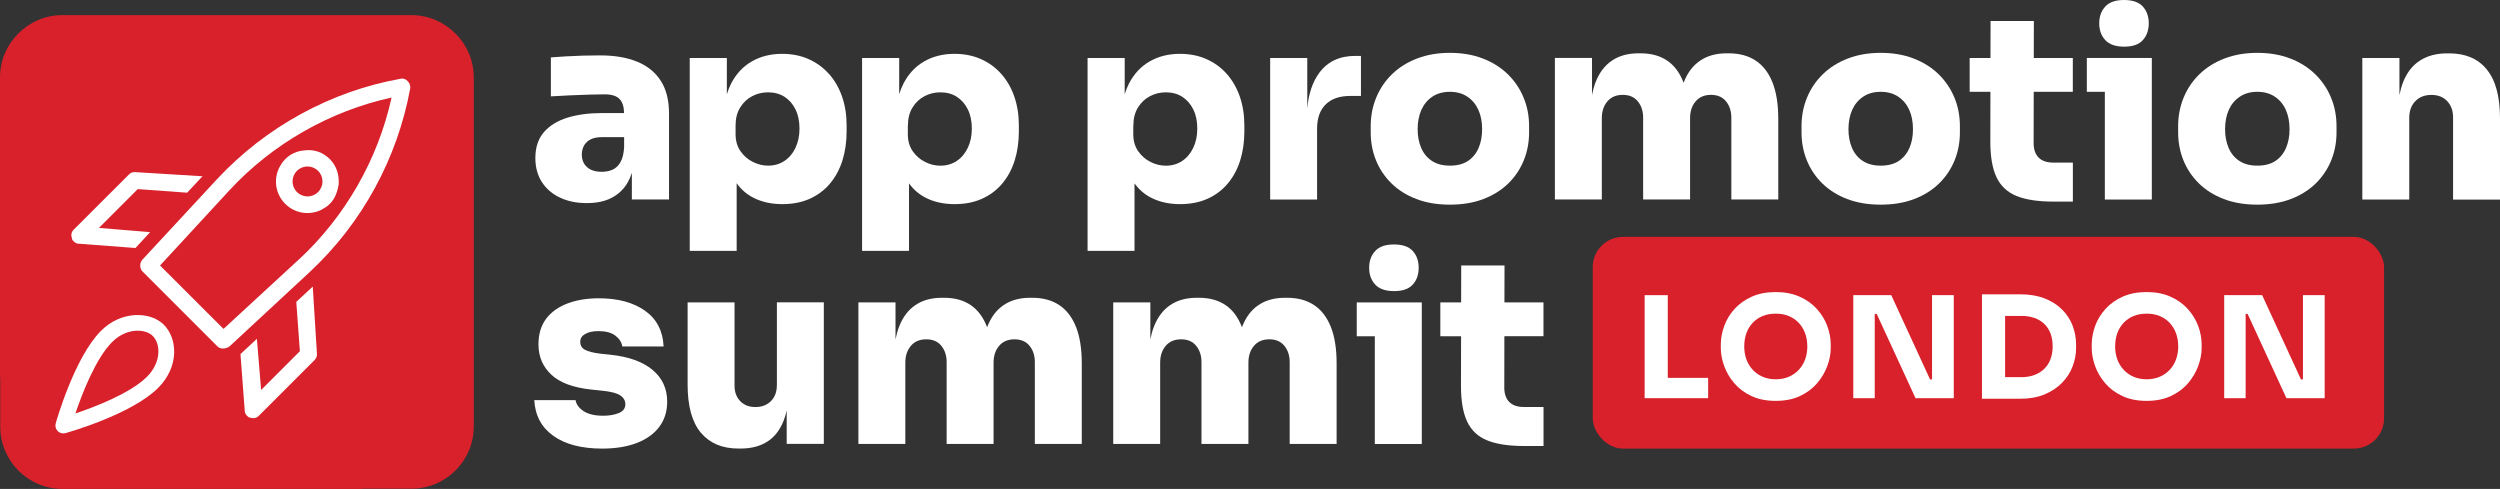 <?xml version="1.0" encoding="UTF-8"?>
<svg width="496px" height="97px" viewBox="0 0 496 97" version="1.1" xmlns="http://www.w3.org/2000/svg" xmlns:xlink="http://www.w3.org/1999/xlink">
    <rect x="0" y="0" width="496" height="97" fill="#333333" stroke="none"/>
    <title>Group 2</title>
    <g id="Components" stroke="none" stroke-width="1" fill="none" fill-rule="evenodd">
        <g id="Logos" transform="translate(-34, -346)">
            <g id="Group-2" transform="translate(34, 346)">
                <g id="aps-logo" fill-rule="nonzero">
                    <g id="Group" transform="translate(106, 0)" fill="#FFFFFF">
                        <path d="M20.465,12.265 C18.435,11.417 15.974,10.989 13.073,10.989 C12.053,10.989 10.93,11.007 9.723,11.035 C8.515,11.073 7.346,11.119 6.213,11.184 C5.091,11.25 4.117,11.324 3.294,11.389 L3.294,19.119 C4.454,19.053 5.736,18.988 7.131,18.914 C8.534,18.849 9.863,18.793 11.126,18.765 C12.39,18.728 13.344,18.718 13.99,18.718 C15.356,18.718 16.339,19.035 16.928,19.659 C17.508,20.273 17.798,21.195 17.817,22.434 L13.372,22.434 C10.817,22.434 8.544,22.741 6.569,23.347 C4.595,23.961 3.041,24.92 1.909,26.224 C0.786,27.528 0.215,29.232 0.215,31.337 C0.215,33.199 0.655,34.801 1.525,36.142 C2.396,37.483 3.593,38.507 5.137,39.224 C6.672,39.942 8.431,40.295 10.406,40.295 C12.38,40.295 14.046,39.942 15.393,39.224 C16.741,38.517 17.798,37.483 18.566,36.142 C18.884,35.583 19.146,34.959 19.361,34.298 L19.361,39.578 L26.735,39.578 L26.735,22.536 C26.735,19.929 26.202,17.768 25.125,16.073 C24.049,14.379 22.496,13.103 20.465,12.255 L20.465,12.265 Z M17.115,32.156 C16.703,32.873 16.189,33.367 15.552,33.656 C14.916,33.944 14.196,34.084 13.372,34.084 C12.109,34.084 11.136,33.767 10.453,33.143 C9.769,32.519 9.433,31.691 9.433,30.676 C9.433,29.66 9.769,28.785 10.453,28.152 C11.136,27.528 12.109,27.211 13.372,27.211 L17.826,27.211 L17.826,29.195 C17.761,30.452 17.518,31.439 17.106,32.147 L17.115,32.156 Z" id="Shape"></path>
                        <path d="M58.467,14.677 C57.344,13.401 55.996,12.423 54.424,11.724 C52.852,11.026 51.093,10.681 49.156,10.681 C46.901,10.681 44.908,11.184 43.167,12.181 C41.426,13.177 40.051,14.649 39.05,16.586 C38.713,17.238 38.441,17.955 38.207,18.7 L38.207,11.501 L30.843,11.501 L30.843,49.766 L40.154,49.766 L40.154,36.356 C41.033,37.576 42.119,38.526 43.429,39.206 C45.104,40.072 47.032,40.5 49.212,40.5 C51.261,40.5 53.077,40.146 54.668,39.429 C56.258,38.712 57.597,37.706 58.682,36.403 C59.777,35.099 60.591,33.572 61.143,31.821 C61.686,30.07 61.967,28.17 61.967,26.094 L61.967,24.874 C61.967,22.806 61.667,20.907 61.068,19.175 C60.469,17.442 59.608,15.943 58.485,14.677 L58.467,14.677 Z M51.842,29.307 C51.308,30.424 50.578,31.299 49.642,31.923 C48.707,32.547 47.621,32.864 46.395,32.864 C45.366,32.864 44.365,32.622 43.373,32.128 C42.381,31.635 41.567,30.927 40.912,29.996 C40.266,29.064 39.939,27.938 39.939,26.615 L39.939,24.883 C39.939,23.486 40.247,22.304 40.856,21.316 C41.473,20.329 42.259,19.584 43.232,19.081 C44.206,18.569 45.254,18.318 46.377,18.318 C47.64,18.318 48.725,18.616 49.652,19.212 C50.578,19.808 51.299,20.637 51.823,21.708 C52.356,22.778 52.618,24.045 52.618,25.498 C52.618,26.951 52.356,28.198 51.823,29.316 L51.842,29.307 Z" id="Shape"></path>
                        <path d="M74.328,36.356 C75.208,37.576 76.293,38.526 77.603,39.206 C79.278,40.072 81.206,40.5 83.386,40.5 C85.436,40.5 87.251,40.146 88.842,39.429 C90.433,38.712 91.771,37.706 92.856,36.403 C93.951,35.099 94.765,33.572 95.317,31.821 C95.86,30.07 96.141,28.17 96.141,26.094 L96.141,24.874 C96.141,22.806 95.841,20.907 95.242,19.175 C94.644,17.442 93.783,15.943 92.66,14.677 C91.537,13.401 90.189,12.423 88.617,11.724 C87.045,11.026 85.286,10.681 83.349,10.681 C81.094,10.681 79.1,11.184 77.36,12.181 C75.619,13.177 74.244,14.649 73.243,16.586 C72.906,17.238 72.634,17.955 72.4,18.7 L72.4,11.501 L65.036,11.501 L65.036,49.766 L74.347,49.766 L74.347,36.356 L74.328,36.356 Z M74.132,24.883 C74.132,23.486 74.44,22.304 75.049,21.316 C75.666,20.329 76.452,19.584 77.425,19.081 C78.399,18.569 79.447,18.318 80.57,18.318 C81.833,18.318 82.918,18.616 83.845,19.212 C84.762,19.808 85.492,20.637 86.016,21.708 C86.549,22.778 86.811,24.045 86.811,25.498 C86.811,26.951 86.549,28.198 86.016,29.316 C85.482,30.433 84.753,31.309 83.817,31.933 C82.881,32.557 81.795,32.873 80.57,32.873 C79.54,32.873 78.539,32.631 77.547,32.138 C76.555,31.644 75.741,30.936 75.086,30.005 C74.44,29.074 74.113,27.947 74.113,26.625 L74.113,24.892 L74.132,24.883 Z" id="Shape"></path>
                        <path d="M119.067,36.356 C119.947,37.576 121.032,38.535 122.342,39.206 C124.017,40.072 125.945,40.5 128.125,40.5 C130.175,40.5 131.99,40.146 133.581,39.429 C135.172,38.712 136.51,37.706 137.595,36.403 C138.69,35.099 139.504,33.572 140.056,31.821 C140.599,30.07 140.88,28.17 140.88,26.094 L140.88,24.874 C140.88,22.806 140.58,20.907 139.982,19.175 C139.383,17.442 138.522,15.943 137.399,14.677 C136.276,13.401 134.928,12.423 133.356,11.724 C131.784,11.026 130.025,10.681 128.088,10.681 C125.833,10.681 123.84,11.184 122.099,12.181 C120.358,13.177 118.983,14.649 117.982,16.586 C117.645,17.238 117.373,17.955 117.139,18.7 L117.139,11.501 L109.775,11.501 L109.775,49.766 L119.086,49.766 L119.086,36.356 L119.067,36.356 Z M118.861,24.883 C118.861,23.486 119.17,22.304 119.778,21.316 C120.396,20.329 121.182,19.584 122.155,19.081 C123.128,18.569 124.176,18.318 125.299,18.318 C126.563,18.318 127.657,18.616 128.575,19.212 C129.492,19.808 130.221,20.637 130.745,21.708 C131.279,22.778 131.541,24.045 131.541,25.498 C131.541,26.951 131.279,28.198 130.745,29.316 C130.212,30.433 129.482,31.309 128.546,31.933 C127.611,32.557 126.525,32.873 125.299,32.873 C124.27,32.873 123.269,32.631 122.277,32.138 C121.285,31.644 120.471,30.936 119.816,30.005 C119.17,29.074 118.843,27.947 118.843,26.625 L118.843,24.892 L118.861,24.883 Z" id="Shape"></path>
                        <path d="M164.003,11.091 L162.88,11.091 C159.773,11.091 157.396,12.209 155.74,14.453 C154.402,16.26 153.616,18.634 153.363,21.54 L153.363,11.501 L145.999,11.501 L145.999,39.588 L155.309,39.588 L155.309,25.544 C155.309,23.44 155.88,21.829 157.022,20.711 C158.163,19.594 159.773,19.035 161.86,19.035 L164.012,19.035 L164.012,11.101 L164.003,11.091 Z" id="Path"></path>
                        <path d="M170.066,36.384 C171.414,37.706 173.061,38.74 175.007,39.485 C176.954,40.23 179.171,40.603 181.661,40.603 C184.15,40.603 186.368,40.23 188.314,39.485 C190.26,38.74 191.907,37.706 193.255,36.384 C194.602,35.062 195.622,33.534 196.324,31.802 C197.026,30.07 197.372,28.226 197.372,26.252 L197.372,25.032 C197.372,23.002 197.007,21.102 196.268,19.333 C195.538,17.573 194.481,16.027 193.124,14.705 C191.758,13.382 190.111,12.348 188.183,11.603 C186.255,10.858 184.075,10.486 181.661,10.486 C179.246,10.486 177.103,10.858 175.157,11.603 C173.211,12.348 171.554,13.382 170.197,14.705 C168.831,16.027 167.783,17.573 167.053,19.333 C166.323,21.093 165.949,22.993 165.949,25.032 L165.949,26.252 C165.949,28.217 166.295,30.07 166.997,31.802 C167.699,33.534 168.719,35.062 170.066,36.384 L170.066,36.384 Z M175.999,21.801 C176.495,20.702 177.216,19.826 178.17,19.184 C179.125,18.541 180.285,18.215 181.651,18.215 C183.017,18.215 184.178,18.541 185.132,19.184 C186.087,19.826 186.817,20.702 187.313,21.801 C187.809,22.9 188.052,24.185 188.052,25.637 C188.052,27.09 187.818,28.273 187.341,29.381 C186.863,30.48 186.152,31.337 185.217,31.951 C184.281,32.566 183.092,32.864 181.661,32.864 C180.229,32.864 179.087,32.557 178.133,31.951 C177.178,31.337 176.458,30.48 175.981,29.381 C175.503,28.282 175.26,27.034 175.26,25.637 C175.26,24.241 175.503,22.9 175.999,21.801 L175.999,21.801 Z" id="Shape"></path>
                        <path d="M242.336,12.032 C240.885,11.063 239.098,10.579 236.983,10.579 L236.571,10.579 C234.485,10.579 232.735,11.063 231.303,12.032 C229.871,13 228.786,14.444 228.056,16.353 C228.056,16.381 228.037,16.399 228.028,16.427 C228.028,16.399 228.009,16.381 228,16.353 C227.261,14.434 226.194,12.991 224.771,12.032 C223.358,11.063 221.59,10.579 219.475,10.579 L219.063,10.579 C216.977,10.579 215.227,11.063 213.795,12.032 C212.363,13 211.278,14.444 210.548,16.353 C210.258,17.107 210.033,17.936 209.855,18.839 L209.855,11.492 L202.491,11.492 L202.491,39.578 L211.802,39.578 L211.802,23.449 C211.802,22.089 212.167,20.981 212.906,20.115 C213.636,19.249 214.656,18.821 215.957,18.821 C217.257,18.821 218.249,19.249 218.951,20.115 C219.653,20.981 219.999,22.061 219.999,23.347 L219.999,39.578 L229.31,39.578 L229.31,23.449 C229.31,22.089 229.675,20.981 230.414,20.115 C231.144,19.249 232.164,18.821 233.455,18.821 C234.747,18.821 235.748,19.249 236.45,20.115 C237.152,20.981 237.498,22.061 237.498,23.347 L237.498,39.578 L246.809,39.578 L246.809,23.598 C246.809,20.683 246.425,18.262 245.658,16.344 C244.89,14.425 243.777,12.982 242.326,12.022 L242.336,12.032 Z" id="Path"></path>
                        <path d="M278.597,14.705 C277.231,13.382 275.584,12.348 273.656,11.603 C271.728,10.858 269.548,10.486 267.134,10.486 C264.719,10.486 262.576,10.858 260.63,11.603 C258.684,12.348 257.027,13.382 255.671,14.705 C254.304,16.027 253.256,17.573 252.526,19.333 C251.796,21.093 251.422,22.993 251.422,25.032 L251.422,26.252 C251.422,28.217 251.768,30.07 252.47,31.802 C253.172,33.534 254.192,35.062 255.54,36.384 C256.887,37.706 258.534,38.74 260.48,39.485 C262.427,40.23 264.645,40.603 267.134,40.603 C269.623,40.603 271.841,40.23 273.787,39.485 C275.733,38.74 277.38,37.706 278.728,36.384 C280.075,35.062 281.095,33.534 281.797,31.802 C282.499,30.07 282.845,28.226 282.845,26.252 L282.845,25.032 C282.845,23.002 282.48,21.102 281.741,19.333 C281.011,17.573 279.954,16.027 278.597,14.705 L278.597,14.705 Z M272.814,29.381 C272.337,30.48 271.625,31.337 270.69,31.951 C269.754,32.566 268.565,32.864 267.134,32.864 C265.702,32.864 264.56,32.557 263.606,31.951 C262.651,31.337 261.931,30.48 261.454,29.381 C260.976,28.282 260.733,27.034 260.733,25.637 C260.733,24.241 260.976,22.9 261.472,21.801 C261.968,20.702 262.689,19.826 263.653,19.184 C264.607,18.541 265.767,18.215 267.134,18.215 C268.5,18.215 269.66,18.541 270.615,19.184 C271.569,19.826 272.299,20.702 272.795,21.801 C273.291,22.9 273.534,24.185 273.534,25.637 C273.534,27.09 273.3,28.273 272.823,29.381 L272.814,29.381 Z" id="Shape"></path>
                        <path d="M297.527,4.172 L288.928,4.172 L288.909,11.501 L284.782,11.501 L284.782,18.215 L288.9,18.215 L288.881,28.143 C288.881,31.095 289.293,33.432 290.107,35.164 C290.93,36.896 292.25,38.135 294.074,38.88 C295.899,39.625 298.351,39.997 301.42,39.997 L305.257,39.997 L305.257,32.259 L301.364,32.259 C300.101,32.259 299.137,31.933 298.473,31.272 C297.808,30.61 297.471,29.651 297.471,28.394 L297.49,18.215 L305.247,18.215 L305.247,11.501 L297.499,11.501 L297.518,4.172 L297.527,4.172 Z" id="Path"></path>
                        <polygon id="Path" points="308.027 11.501 308.027 18.215 311.601 18.215 311.601 39.588 320.922 39.588 320.922 18.215 320.922 11.501 311.601 11.501"></polygon>
                        <path d="M315.447,9.257 C317.122,9.257 318.348,8.828 319.134,7.962 C319.92,7.096 320.313,5.988 320.313,4.628 C320.313,3.269 319.92,2.161 319.134,1.294 C318.348,0.428 317.104,0 315.401,0 C313.697,0 312.49,0.428 311.695,1.294 C310.89,2.161 310.488,3.269 310.488,4.628 C310.488,5.988 310.89,7.096 311.695,7.962 C312.5,8.828 313.754,9.257 315.457,9.257 L315.447,9.257 Z" id="Path"></path>
                        <path d="M353.318,14.705 C351.952,13.382 350.305,12.348 348.377,11.603 C346.449,10.858 344.269,10.486 341.855,10.486 C339.44,10.486 337.298,10.858 335.351,11.603 C333.405,12.348 331.748,13.382 330.392,14.705 C329.025,16.027 327.977,17.573 327.247,19.333 C326.518,21.093 326.143,22.993 326.143,25.032 L326.143,26.252 C326.143,28.217 326.489,30.07 327.191,31.802 C327.893,33.534 328.913,35.062 330.261,36.384 C331.608,37.706 333.255,38.74 335.201,39.485 C337.148,40.23 339.366,40.603 341.855,40.603 C344.344,40.603 346.562,40.23 348.508,39.485 C350.454,38.74 352.101,37.706 353.449,36.384 C354.796,35.062 355.816,33.534 356.518,31.802 C357.22,30.07 357.566,28.226 357.566,26.252 L357.566,25.032 C357.566,23.002 357.201,21.102 356.462,19.333 C355.732,17.573 354.675,16.027 353.318,14.705 L353.318,14.705 Z M347.535,29.381 C347.058,30.48 346.346,31.337 345.411,31.951 C344.475,32.566 343.286,32.864 341.855,32.864 C340.423,32.864 339.281,32.557 338.327,31.951 C337.372,31.337 336.652,30.48 336.175,29.381 C335.697,28.282 335.454,27.034 335.454,25.637 C335.454,24.241 335.697,22.9 336.193,21.801 C336.689,20.702 337.41,19.826 338.374,19.184 C339.328,18.541 340.489,18.215 341.855,18.215 C343.221,18.215 344.381,18.541 345.336,19.184 C346.29,19.826 347.02,20.702 347.507,21.801 C348.003,22.9 348.246,24.185 348.246,25.637 C348.246,27.09 348.003,28.273 347.535,29.381 L347.535,29.381 Z" id="Shape"></path>
                        <path d="M387.38,13.764 C385.621,11.641 383.141,10.588 379.931,10.588 L379.519,10.588 C377.405,10.588 375.608,11.063 374.12,12.013 C372.642,12.963 371.519,14.397 370.77,16.316 C370.471,17.079 370.237,17.927 370.049,18.849 L370.049,11.501 L362.685,11.501 L362.685,39.588 L371.996,39.588 L371.996,23.356 C371.996,21.996 372.398,20.907 373.194,20.078 C373.998,19.249 375.065,18.83 376.394,18.83 C377.723,18.83 378.771,19.249 379.538,20.078 C380.305,20.907 380.689,21.968 380.689,23.263 L380.689,39.597 L390,39.597 L390,23.514 C390,19.137 389.12,15.887 387.361,13.773 L387.38,13.764 Z" id="Path"></path>
                        <path d="M23.432,73.355 C21.467,71.744 18.678,70.747 15.066,70.375 L13.119,70.17 C11.716,70.002 10.705,69.742 10.069,69.406 C9.442,69.071 9.124,68.54 9.124,67.823 C9.124,67.106 9.451,66.622 10.125,66.249 C10.789,65.877 11.65,65.691 12.708,65.691 C14.177,65.691 15.3,65.989 16.086,66.585 C16.872,67.181 17.33,67.898 17.471,68.745 L25.659,68.745 C25.518,65.663 24.293,63.288 21.972,61.649 C19.651,60.001 16.601,59.181 12.811,59.181 C10.49,59.181 8.422,59.516 6.616,60.196 C4.81,60.876 3.387,61.882 2.367,63.223 C1.348,64.564 0.833,66.268 0.833,68.335 C0.833,70.747 1.684,72.75 3.387,74.342 C5.091,75.934 7.758,76.922 11.37,77.294 L13.316,77.499 C15.122,77.667 16.367,77.983 17.05,78.44 C17.733,78.896 18.07,79.483 18.07,80.2 C18.07,81.01 17.639,81.597 16.769,81.95 C15.899,82.304 14.869,82.481 13.672,82.481 C11.997,82.481 10.705,82.174 9.779,81.569 C8.862,80.954 8.328,80.228 8.188,79.38 L0,79.38 C0.168,82.435 1.432,84.8 3.79,86.476 C6.139,88.153 9.367,89 13.466,89 C16.123,89 18.425,88.627 20.353,87.882 C22.281,87.137 23.769,86.067 24.807,84.679 C25.846,83.291 26.37,81.624 26.37,79.697 C26.37,77.089 25.387,74.975 23.432,73.364 L23.432,73.355 Z" id="Path"></path>
                        <path d="M48.127,76.428 C48.127,77.75 47.734,78.803 46.947,79.585 C46.161,80.367 45.141,80.758 43.878,80.758 C42.615,80.758 41.614,80.367 40.856,79.585 C40.107,78.803 39.733,77.788 39.733,76.531 L39.733,59.991 L30.422,59.991 L30.422,76.27 C30.422,80.581 31.301,83.776 33.061,85.862 C34.82,87.948 37.3,88.991 40.509,88.991 L40.921,88.991 C43.036,88.991 44.814,88.534 46.246,87.612 C47.677,86.7 48.763,85.294 49.493,83.412 C49.727,82.807 49.923,82.146 50.082,81.438 L50.082,88.069 L57.447,88.069 L57.447,59.982 L48.136,59.982 L48.136,76.419 L48.127,76.428 Z" id="Path"></path>
                        <path d="M104.151,60.532 C102.701,59.563 100.913,59.079 98.798,59.079 L98.387,59.079 C96.3,59.079 94.55,59.563 93.118,60.532 C91.687,61.5 90.601,62.943 89.871,64.853 C89.871,64.881 89.852,64.899 89.843,64.927 C89.843,64.899 89.824,64.881 89.815,64.853 C89.076,62.934 88.009,61.491 86.587,60.532 C85.174,59.563 83.405,59.079 81.29,59.079 L80.878,59.079 C78.792,59.079 77.042,59.563 75.61,60.532 C74.178,61.5 73.093,62.943 72.363,64.853 C72.073,65.607 71.848,66.436 71.67,67.339 L71.67,59.991 L64.306,59.991 L64.306,88.078 L73.617,88.078 L73.617,71.949 C73.617,70.589 73.982,69.481 74.721,68.615 C75.451,67.749 76.471,67.32 77.772,67.32 C79.072,67.32 80.064,67.749 80.766,68.615 C81.468,69.481 81.814,70.561 81.814,71.846 L81.814,88.078 L91.125,88.078 L91.125,71.949 C91.125,70.589 91.49,69.481 92.229,68.615 C92.959,67.749 93.979,67.32 95.271,67.32 C96.562,67.32 97.563,67.749 98.265,68.615 C98.967,69.481 99.313,70.561 99.313,71.846 L99.313,88.078 L108.624,88.078 L108.624,72.098 C108.624,69.183 108.24,66.762 107.473,64.843 C106.706,62.925 105.592,61.481 104.142,60.522 L104.151,60.532 Z" id="Path"></path>
                        <path d="M154.711,60.532 C153.26,59.563 151.473,59.079 149.358,59.079 L148.946,59.079 C146.859,59.079 145.11,59.563 143.678,60.532 C142.246,61.5 141.161,62.943 140.431,64.853 C140.431,64.881 140.412,64.899 140.403,64.927 C140.403,64.899 140.384,64.881 140.375,64.853 C139.635,62.934 138.569,61.491 137.146,60.532 C135.733,59.563 133.965,59.079 131.85,59.079 L131.438,59.079 C129.351,59.079 127.601,59.563 126.17,60.532 C124.738,61.5 123.652,62.943 122.922,64.853 C122.632,65.607 122.408,66.436 122.23,67.339 L122.23,59.991 L114.866,59.991 L114.866,88.078 L124.176,88.078 L124.176,71.949 C124.176,70.589 124.541,69.481 125.281,68.615 C126.011,67.749 127.03,67.32 128.331,67.32 C129.632,67.32 130.624,67.749 131.326,68.615 C132.027,69.481 132.374,70.561 132.374,71.846 L132.374,88.078 L141.685,88.078 L141.685,71.949 C141.685,70.589 142.05,69.481 142.789,68.615 C143.519,67.749 144.539,67.32 145.83,67.32 C147.121,67.32 148.123,67.749 148.825,68.615 C149.526,69.481 149.873,70.561 149.873,71.846 L149.873,88.078 L159.183,88.078 L159.183,72.098 C159.183,69.183 158.8,66.762 158.032,64.843 C157.265,62.925 156.152,61.481 154.701,60.522 L154.711,60.532 Z" id="Path"></path>
                        <polygon id="Path" points="163.179 60.001 163.179 66.715 166.763 66.715 166.763 88.087 176.083 88.087 176.083 66.715 176.083 60.001 166.763 60.001"></polygon>
                        <path d="M170.6,57.756 C172.275,57.756 173.501,57.328 174.287,56.462 C175.073,55.596 175.466,54.488 175.466,53.128 C175.466,51.768 175.073,50.66 174.287,49.794 C173.501,48.928 172.256,48.5 170.553,48.5 C168.85,48.5 167.643,48.928 166.847,49.794 C166.043,50.66 165.64,51.768 165.64,53.128 C165.64,54.488 166.043,55.596 166.847,56.462 C167.652,57.328 168.897,57.756 170.609,57.756 L170.6,57.756 Z" id="Path"></path>
                        <path d="M192.506,52.672 L183.906,52.672 L183.888,60.001 L179.761,60.001 L179.761,66.715 L183.878,66.715 L183.86,76.633 C183.86,79.585 184.271,81.922 185.086,83.655 C185.909,85.387 187.228,86.625 189.053,87.37 C190.878,88.115 193.33,88.488 196.399,88.488 L200.236,88.488 L200.236,80.749 L196.343,80.749 C195.08,80.749 194.116,80.423 193.451,79.762 C192.787,79.101 192.45,78.142 192.45,76.884 L192.469,66.706 L200.226,66.706 L200.226,59.991 L192.478,59.991 L192.497,52.662 L192.506,52.672 Z" id="Path"></path>
                    </g>
                    <g id="Group" transform="translate(0, 3)">
                        <path d="M90.347,3.644 C88.111,1.399 85.022,1.66844068e-15 81.603,1.66844068e-15 L12.378,1.66844068e-15 C8.969,1.66844068e-15 5.879,1.39 3.635,3.644 C1.39,5.88 0,8.97 0,12.379 L0,71.505 C0,71.777 0.019,72.022 0.047,72.256 L0.047,81.649 C0.047,88.458 5.579,94 12.387,94 L71.507,94 C71.78,94 72.024,93.981 72.259,93.953 L81.65,93.953 C88.459,93.953 94,88.421 94,81.611 L94,12.379 C94,8.97 92.61,5.88 90.356,3.635" id="Path" fill="#D9212B"></path>
                        <path d="M58.782,56.872 L59.495,66.677 L51.804,74.37 L50.968,64.216 L47.709,67.25 L48.545,78.333 C48.545,78.803 48.658,79.15 49.014,79.498 C49.127,79.611 49.362,79.846 49.597,79.846 C50.292,80.08 50.874,79.958 51.344,79.498 L62.304,68.546 C62.773,68.077 62.886,67.729 62.886,67.269 L62.05,53.857 L58.782,56.89 L58.782,56.872 Z" id="Path" fill="#FFFFFF"></path>
                        <path d="M19.638,42.21 L27.329,34.517 L37.134,35.231 L40.168,31.972 L26.747,31.145 C26.278,31.145 25.93,31.258 25.583,31.615 L14.623,42.567 C14.153,43.036 14.04,43.619 14.275,44.314 C14.275,44.549 14.51,44.783 14.623,44.896 C14.97,45.244 15.327,45.366 15.787,45.366 L26.879,46.202 L29.79,43.055 L19.628,42.219 L19.638,42.21 Z" id="Path" fill="#FFFFFF"></path>
                        <path d="M79.546,12.614 C65.675,15.066 52.734,22.166 43.06,32.545 L28.259,48.512 C27.677,49.095 27.677,50.259 28.259,50.842 L39.426,62.009 L39.426,62.009 C39.426,62.009 43.173,65.757 43.173,65.757 C43.755,66.339 44.807,66.226 45.502,65.757 L61.468,50.954 C71.845,41.28 78.833,28.469 81.397,14.483 C81.509,13.431 80.467,12.389 79.528,12.614 M59.27,48.503 L44.347,62.253 L40.947,58.863 L40.947,58.863 C40.947,58.863 31.753,49.677 31.753,49.677 L45.511,34.762 C54.02,25.557 65.44,19.029 77.687,16.352 C75.01,28.591 68.474,40.012 59.27,48.512" id="Shape" fill="#FFFFFF"></path>
                        <path d="M63.816,38.594 C64.398,38.246 64.867,38.011 65.45,37.429 C66.502,36.377 66.962,34.978 67.197,33.588 C67.309,31.841 66.849,29.971 65.45,28.581 C64.05,27.182 62.304,26.6 60.435,26.834 C58.923,26.947 57.636,27.529 56.584,28.581 C56.002,29.164 55.767,29.633 55.42,30.216 C54.255,32.545 54.602,35.457 56.584,37.438 C58.566,39.42 61.477,39.768 63.816,38.603 M58.913,30.901 C60.078,29.737 61.947,29.737 63.111,30.901 C64.276,32.066 64.276,33.935 63.111,35.1 C61.947,36.264 60.078,36.264 58.913,35.1 C57.749,33.935 57.749,32.066 58.913,30.901" id="Shape" fill="#FFFFFF"></path>
                        <path d="M27.32,62.61 C25.733,62.61 23.864,63.24 22.267,64.836 C18.98,68.124 16.285,75.112 14.961,79.028 C18.886,77.713 25.874,75.027 29.17,71.74 C31.931,68.978 31.978,65.325 30.297,63.643 C29.668,63.014 28.578,62.61 27.32,62.61 M12.566,82.992 C12.153,82.992 11.758,82.832 11.458,82.532 C11.054,82.128 10.904,81.546 11.054,81.001 C11.204,80.465 14.782,67.889 20.051,62.62 C24.071,58.6 29.846,58.759 32.504,61.427 C35.246,64.169 35.594,69.739 31.377,73.956 C26.109,79.226 13.514,82.785 12.979,82.936 C12.838,82.973 12.697,82.992 12.556,82.992" id="Shape" fill="#FFFFFF"></path>
                    </g>
                </g>
                <rect id="Rectangle" fill="#D8212B" x="316" y="47" width="157" height="42" rx="6"></rect>
                <g id="LONDON" transform="translate(324, 53)" fill="#FFFFFF" fill-rule="nonzero">
                    <path d="M2.296,26 L2.296,5.56 L6.888,5.56 L6.888,26 L2.296,26 Z M6.328,26 L6.328,21.968 L14.896,21.968 L14.896,26 L6.328,26 Z" id="Shape"></path>
                    <path d="M28.3,26.532 C26.452,26.532 24.842,26.21 23.47,25.566 C22.098,24.922 20.964,24.073 20.068,23.018 C19.172,21.963 18.505,20.82 18.066,19.588 C17.627,18.356 17.408,17.171 17.408,16.032 L17.408,15.416 C17.408,14.147 17.637,12.891 18.094,11.65 C18.551,10.409 19.237,9.284 20.152,8.276 C21.067,7.268 22.205,6.461 23.568,5.854 C24.931,5.247 26.508,4.944 28.3,4.944 C30.092,4.944 31.669,5.247 33.032,5.854 C34.395,6.461 35.533,7.268 36.448,8.276 C37.363,9.284 38.053,10.409 38.52,11.65 C38.987,12.891 39.22,14.147 39.22,15.416 L39.22,16.032 C39.22,17.171 38.996,18.356 38.548,19.588 C38.1,20.82 37.428,21.963 36.532,23.018 C35.636,24.073 34.502,24.922 33.13,25.566 C31.758,26.21 30.148,26.532 28.3,26.532 Z M28.3,22.248 C29.271,22.248 30.143,22.08 30.918,21.744 C31.693,21.408 32.355,20.941 32.906,20.344 C33.457,19.747 33.872,19.056 34.152,18.272 C34.432,17.488 34.572,16.648 34.572,15.752 C34.572,14.8 34.427,13.927 34.138,13.134 C33.849,12.341 33.429,11.65 32.878,11.062 C32.327,10.474 31.669,10.021 30.904,9.704 C30.139,9.387 29.271,9.228 28.3,9.228 C27.329,9.228 26.461,9.387 25.696,9.704 C24.931,10.021 24.273,10.474 23.722,11.062 C23.171,11.65 22.756,12.341 22.476,13.134 C22.196,13.927 22.056,14.8 22.056,15.752 C22.056,16.648 22.196,17.488 22.476,18.272 C22.756,19.056 23.171,19.747 23.722,20.344 C24.273,20.941 24.931,21.408 25.696,21.744 C26.461,22.08 27.329,22.248 28.3,22.248 Z" id="Shape"></path>
                    <polygon id="Path" points="43.692 26 43.692 5.56 51.224 5.56 58.924 22.276 59.876 22.276 59.316 22.78 59.316 5.56 63.628 5.56 63.628 26 56.04 26 48.34 9.284 47.388 9.284 47.948 8.78 47.948 26"></polygon>
                    <path d="M73.252,26.112 L73.252,21.828 L77.06,21.828 C78.012,21.828 78.871,21.683 79.636,21.394 C80.401,21.105 81.055,20.694 81.596,20.162 C82.137,19.63 82.548,18.986 82.828,18.23 C83.108,17.474 83.248,16.639 83.248,15.724 C83.248,14.772 83.108,13.923 82.828,13.176 C82.548,12.429 82.137,11.795 81.596,11.272 C81.055,10.749 80.401,10.353 79.636,10.082 C78.871,9.811 78.012,9.676 77.06,9.676 L73.252,9.676 L73.252,5.392 L76.808,5.392 C78.656,5.392 80.271,5.663 81.652,6.204 C83.033,6.745 84.191,7.483 85.124,8.416 C86.057,9.349 86.753,10.418 87.21,11.622 C87.667,12.826 87.896,14.091 87.896,15.416 L87.896,16.032 C87.896,17.264 87.667,18.482 87.21,19.686 C86.753,20.89 86.057,21.973 85.124,22.934 C84.191,23.895 83.033,24.665 81.652,25.244 C80.271,25.823 78.656,26.112 76.808,26.112 L73.252,26.112 Z M69.22,26.112 L69.22,5.392 L73.812,5.392 L73.812,26.112 L69.22,26.112 Z" id="Shape"></path>
                    <path d="M101.888,26.532 C100.04,26.532 98.43,26.21 97.058,25.566 C95.686,24.922 94.552,24.073 93.656,23.018 C92.76,21.963 92.093,20.82 91.654,19.588 C91.215,18.356 90.996,17.171 90.996,16.032 L90.996,15.416 C90.996,14.147 91.225,12.891 91.682,11.65 C92.139,10.409 92.825,9.284 93.74,8.276 C94.655,7.268 95.793,6.461 97.156,5.854 C98.519,5.247 100.096,4.944 101.888,4.944 C103.68,4.944 105.257,5.247 106.62,5.854 C107.983,6.461 109.121,7.268 110.036,8.276 C110.951,9.284 111.641,10.409 112.108,11.65 C112.575,12.891 112.808,14.147 112.808,15.416 L112.808,16.032 C112.808,17.171 112.584,18.356 112.136,19.588 C111.688,20.82 111.016,21.963 110.12,23.018 C109.224,24.073 108.09,24.922 106.718,25.566 C105.346,26.21 103.736,26.532 101.888,26.532 Z M101.888,22.248 C102.859,22.248 103.731,22.08 104.506,21.744 C105.281,21.408 105.943,20.941 106.494,20.344 C107.045,19.747 107.46,19.056 107.74,18.272 C108.02,17.488 108.16,16.648 108.16,15.752 C108.16,14.8 108.015,13.927 107.726,13.134 C107.437,12.341 107.017,11.65 106.466,11.062 C105.915,10.474 105.257,10.021 104.492,9.704 C103.727,9.387 102.859,9.228 101.888,9.228 C100.917,9.228 100.049,9.387 99.284,9.704 C98.519,10.021 97.861,10.474 97.31,11.062 C96.759,11.65 96.344,12.341 96.064,13.134 C95.784,13.927 95.644,14.8 95.644,15.752 C95.644,16.648 95.784,17.488 96.064,18.272 C96.344,19.056 96.759,19.747 97.31,20.344 C97.861,20.941 98.519,21.408 99.284,21.744 C100.049,22.08 100.917,22.248 101.888,22.248 Z" id="Shape"></path>
                    <polygon id="Path" points="117.28 26 117.28 5.56 124.812 5.56 132.512 22.276 133.464 22.276 132.904 22.78 132.904 5.56 137.216 5.56 137.216 26 129.628 26 121.928 9.284 120.976 9.284 121.536 8.78 121.536 26"></polygon>
                </g>
            </g>
        </g>
    </g>
</svg>